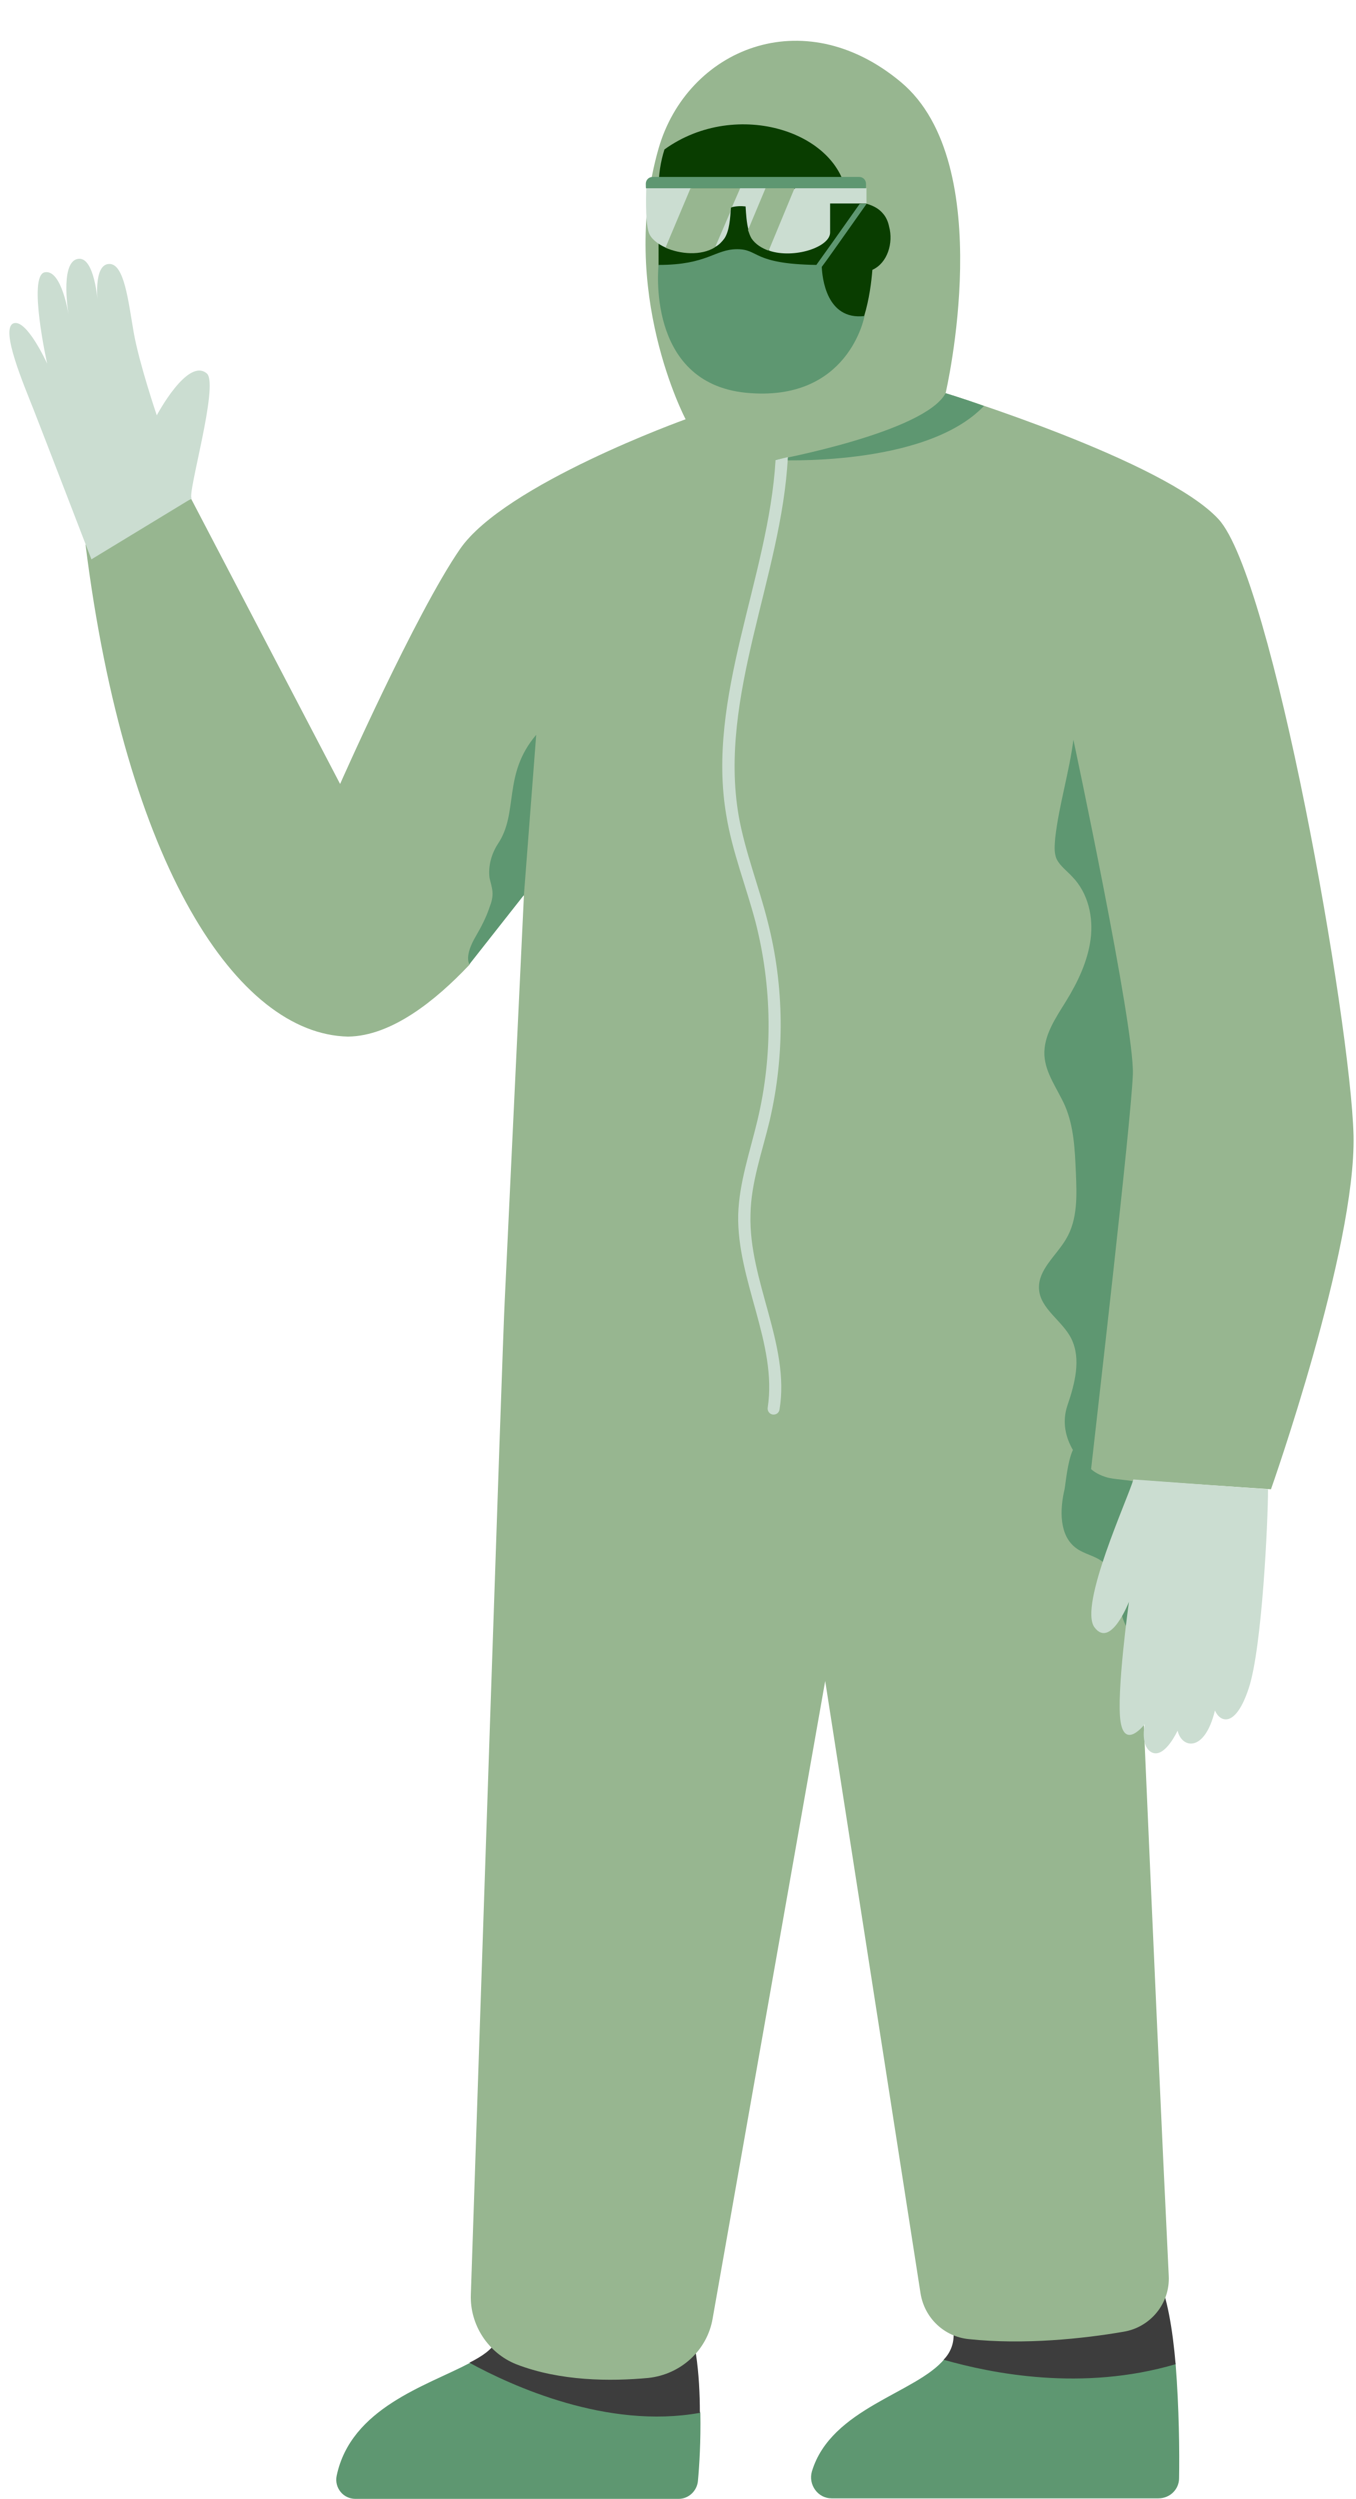 <?xml version="1.0" encoding="UTF-8" standalone="no"?><svg xmlns="http://www.w3.org/2000/svg" xmlns:xlink="http://www.w3.org/1999/xlink" fill="#000000" height="508.4" preserveAspectRatio="xMidYMid meet" version="1" viewBox="-1.9 -8.3 275.9 508.4" width="275.9" zoomAndPan="magnify"><g id="change1_1"><path d="M140.6,482.7c0.1,5.6-0.2,10.6-0.5,13.8c-0.2,2-1.9,3.6-3.9,3.6H70.4c-2.5,0-4.3-2.3-3.8-4.7 c2.9-13.8,18.3-18.3,27-22.9C96.2,471.1,140.6,478.8,140.6,482.7z M190.3,471.6c-5.7,7-23.1,10-27,22.9c-0.8,2.7,1.2,5.5,4,5.5h66.5 c2.3,0,4.2-1.8,4.2-4.1c0.1-5.2,0-14.4-0.7-23.2C236.7,465.7,191.6,470,190.3,471.6z" fill="#5e9771"/></g><g id="change2_1"><path d="M93.6,472.4c2.6-1.3,4.6-2.7,5.4-4.3c0,0,38.8-11.6,40.7,2.5c0.6,4,0.8,8.2,0.8,12 C121.6,486,102.2,477.1,93.6,472.4z M233.7,455c-5.5-11.5-41.6,11-41.6,11c0.2,2.3-0.5,4.2-2,5.8c9.8,2.8,28.2,6.5,47.2,0.9 C236.7,465.7,235.6,459,233.7,455z" fill="#3d3d3d"/></g><g id="change3_1"><path d="M132.1,21.9c5.8-20.1,29.3-30.2,49.3-13.5s9.1,63.3,9.1,63.3S235,85.4,246,97.3 c11,11.8,26.9,102.3,27.5,125.4c0.5,23.1-16.8,72-16.8,72l-28-1.9c0,0,4.4,104.5,7.2,161.9c0.3,5.6-3.7,10.5-9.2,11.4 c-8.1,1.4-20.2,2.7-31.5,1.5c-5-0.5-9-4.3-9.8-9.3L166,333.7l-22.9,129.7c-1.1,6.5-6.5,11.4-13.1,12.1c-7.6,0.7-17.9,0.7-26.9-2.8 c-5.7-2.3-9.4-8-9.2-14.1c1.3-38.2,6.4-193,6.9-202.4c0.5-10.7,3.9-82.3,3.9-82.3s-5.3,1.4-11.1,14.1c-6.8,7.2-15.8,14.5-24.7,14.6 c-22.5-0.5-45.2-34.7-53.4-100.1l21.5-9.3l30.3,58c0,0,15.3-34.6,24.4-47.8s45.9-26.4,45.9-26.4S123.8,50.9,132.1,21.9z" fill="#97b690"/></g><g id="change4_1"><path d="M170.5,32.5c2.6,0.3,5.6,0.6,7.3,2.7c0.6,0.7,1,1.6,1.2,2.6c0.9,3.3-0.3,7.4-3.4,8.8 c-0.2,2.4-0.6,5.9-1.7,9.5c-2.3,7.7-32.3,10.8-36.3,5.7c-3.5-4.5-5.5-10.1-5.5-16.1V30c0-2.8,0.4-5.4,1.2-7.9 C148,11.5,169.7,18.6,170.5,32.5z" fill="#093d00"/></g><g id="change5_1"><path d="M133.6,42.1c-1.8-0.8-3.1-1.9-3.5-3.1c-0.8-2.4-0.5-9.1-0.5-9.1l3.2-1.5l5.9,1.5l4.6,3.6l5.5-3.6l2.9-1.8 L154,30l2.4,2.3c0,0,3.1-2,3.5-2.3l7.1-1.1c0,0,5.9,0,7.4,1.1c0,1.3,0,3.1,0,3.1h-7.4c0,2,0,4.5,0,5.9c0,3-7.4,5.4-12.4,3.7l0,0 l-0.4-4.8c0,0-3.4,0.6-3.8,0.6c0,0,0,0,0,0c-0.4-1.5-0.5-3.2-0.6-4.8c-0.9-0.1-1.9-0.1-3,0.2c-0.1,2.2-0.3,4.8-1.3,6.3 c-0.5,0.7-1.1,1.3-1.8,1.7l-3.5-1.8C140.1,40.1,133.7,41.7,133.6,42.1z" fill="#cbddd1"/></g><g id="change3_2"><path d="M148.7,30l-1.7,3.9c-0.1,0-0.2,0-0.3,0.1c0,0.3,0,0.5,0,0.8l-3.1,7.2c-2.9,1.8-7.1,1.4-10.1,0.1l5.1-12.1 h7.9H148.7z M159.8,29.9h-5.9l-3.6,8.6c0.2,0.6,0.4,1.2,0.7,1.7c0.8,1.2,2.1,2,3.5,2.5L159.8,29.9z" fill="#97b690"/></g><g id="change1_2"><path d="M129.5,29.1c0-0.8,0.6-1.4,1.4-1.4h42c0.8,0,1.4,0.6,1.4,1.4v0.9l-44.7,0C129.5,30.2,129.5,29.6,129.5,29.1z M174,56c-7.8,0.9-8.6-7.9-8.7-10c1-1.3,3.3-4.6,9.1-12.8c-0.2-0.1-1-0.1-1.4,0c-3.3,4.7-7.5,10.6-8.8,12.4 c-13.1-0.2-11.6-3.2-16.1-3.2c-4.6,0-6,3.2-16,3.2c0,0-2.7,23.9,17.7,26C170.8,73.7,174,56,174,56z M236.3,314.1 c0.1,2.2,0.5,4.4,0.3,6.6s-1.5,4.5-3.7,5c-2.3,0.6-4.6-1.1-5.7-3.2s-1.3-4.5-1.7-6.8s-1.2-4.7-3-6.2c-1.6-1.3-3.8-1.6-5.4-2.8 c-3.5-2.5-3.4-7.8-2.4-12c0.2-1,0.6-5.7,1.7-8c-1.4-2.4-2.3-5.6-1.1-9.1c1.5-4.4,2.8-9.4,0.8-13.5c-1.8-3.7-6.4-6.1-6.6-10.2 c-0.2-3.9,3.5-6.7,5.5-10.1c2.4-4,2.2-8.9,2-13.6c-0.2-4.6-0.4-9.3-2.2-13.5c-1.5-3.4-4-6.6-4.2-10.3c-0.2-4,2.3-7.6,4.4-11 c2.4-3.9,4.4-8.1,5-12.6c0.6-4.5-0.5-9.4-3.7-12.7c-1.1-1.2-2.5-2.2-3.2-3.6c-0.6-1.3-0.4-2.9-0.3-4.3c0.7-6.4,2.9-13.6,3.7-20 c0,0,12.4,58.1,12.1,68c-0.3,9.3-7.7,73.1-8.5,80.4c1,0.9,2.4,1.5,3.7,1.8c2.1,0.4,4.3,0.4,6.4,1c2.9,0.9,5.3,3.2,6.3,6 C238.3,304,236.2,309.1,236.3,314.1z M190.5,71.7c0,0,3.1,0.9,7.8,2.6c-12,12.6-42.5,11-42.5,11S186.2,79.7,190.5,71.7z M99.4,163.4 c4.3-6.4,0.9-14.1,7.8-22.2l-2.5,32.6l-11.1,14.1c-0.8-1.6,0.4-4.2,1.3-5.7c1.1-1.9,2.1-3.8,2.8-5.9c0.4-1,0.7-2.1,0.6-3.2 c-0.1-1-0.4-1.9-0.6-2.8C97.4,167.9,98.1,165.4,99.4,163.4z" fill="#5e9771"/></g><g id="change5_2"><path d="M156.7,278.5c-0.1,0.6-0.6,1-1.2,1h0c-0.8,0-1.3-0.7-1.2-1.4c2-13-6.3-25.9-6-39.3 c0.2-6.5,2.4-12.8,3.9-19.1c3.2-13.3,3-27.3-0.4-40.5c-1.9-7.2-4.7-14.2-5.9-21.5c-4.2-24.1,8.6-48.5,10-72.4l2.5-0.6 c-1.2,24.1-14.2,48.7-10,73c1.3,7.3,4.1,14.3,5.9,21.5c3.4,13.2,3.5,27.2,0.4,40.5c-1.5,6.3-3.8,12.6-3.9,19.1 C150.4,252.3,158.9,265.3,156.7,278.5z M37.1,93.1c-1-0.7,5.6-23.1,3.1-25.4c-3.9-3.4-10.2,8.5-10.2,8.5s-3.6-10.6-4.7-16.9 s-1.9-14-5-13.9C17,45.5,18,53.4,18,53.4s-0.6-9.9-4.2-9S12.1,56,12.1,56s-1.4-9.6-4.9-8.9c-3.5,0.7,0.5,18.6,0.5,18.6 s-4.2-9.3-6.9-8.2C-1.9,58.7,3,70.1,5,75.2s11.7,30.3,11.7,30.3L37.1,93.1z M228.7,292.7c-1,3.7-11.2,25.7-7.9,30.1s7-5.2,7-5.2 s-2.6,18.7-1.7,24.4c0.9,5.7,4.9,0.5,4.9,0.5s-1,4.7,1.6,5.8c2.6,1,5.1-4.5,5.1-4.5c0.8,3.6,5.5,4.6,7.6-4.1c1,2.4,4.2,3.7,6.9-4.6 c2.7-8.2,3.9-34,3.9-40.4L228.7,292.7z" fill="#cbddd1"/></g></svg>